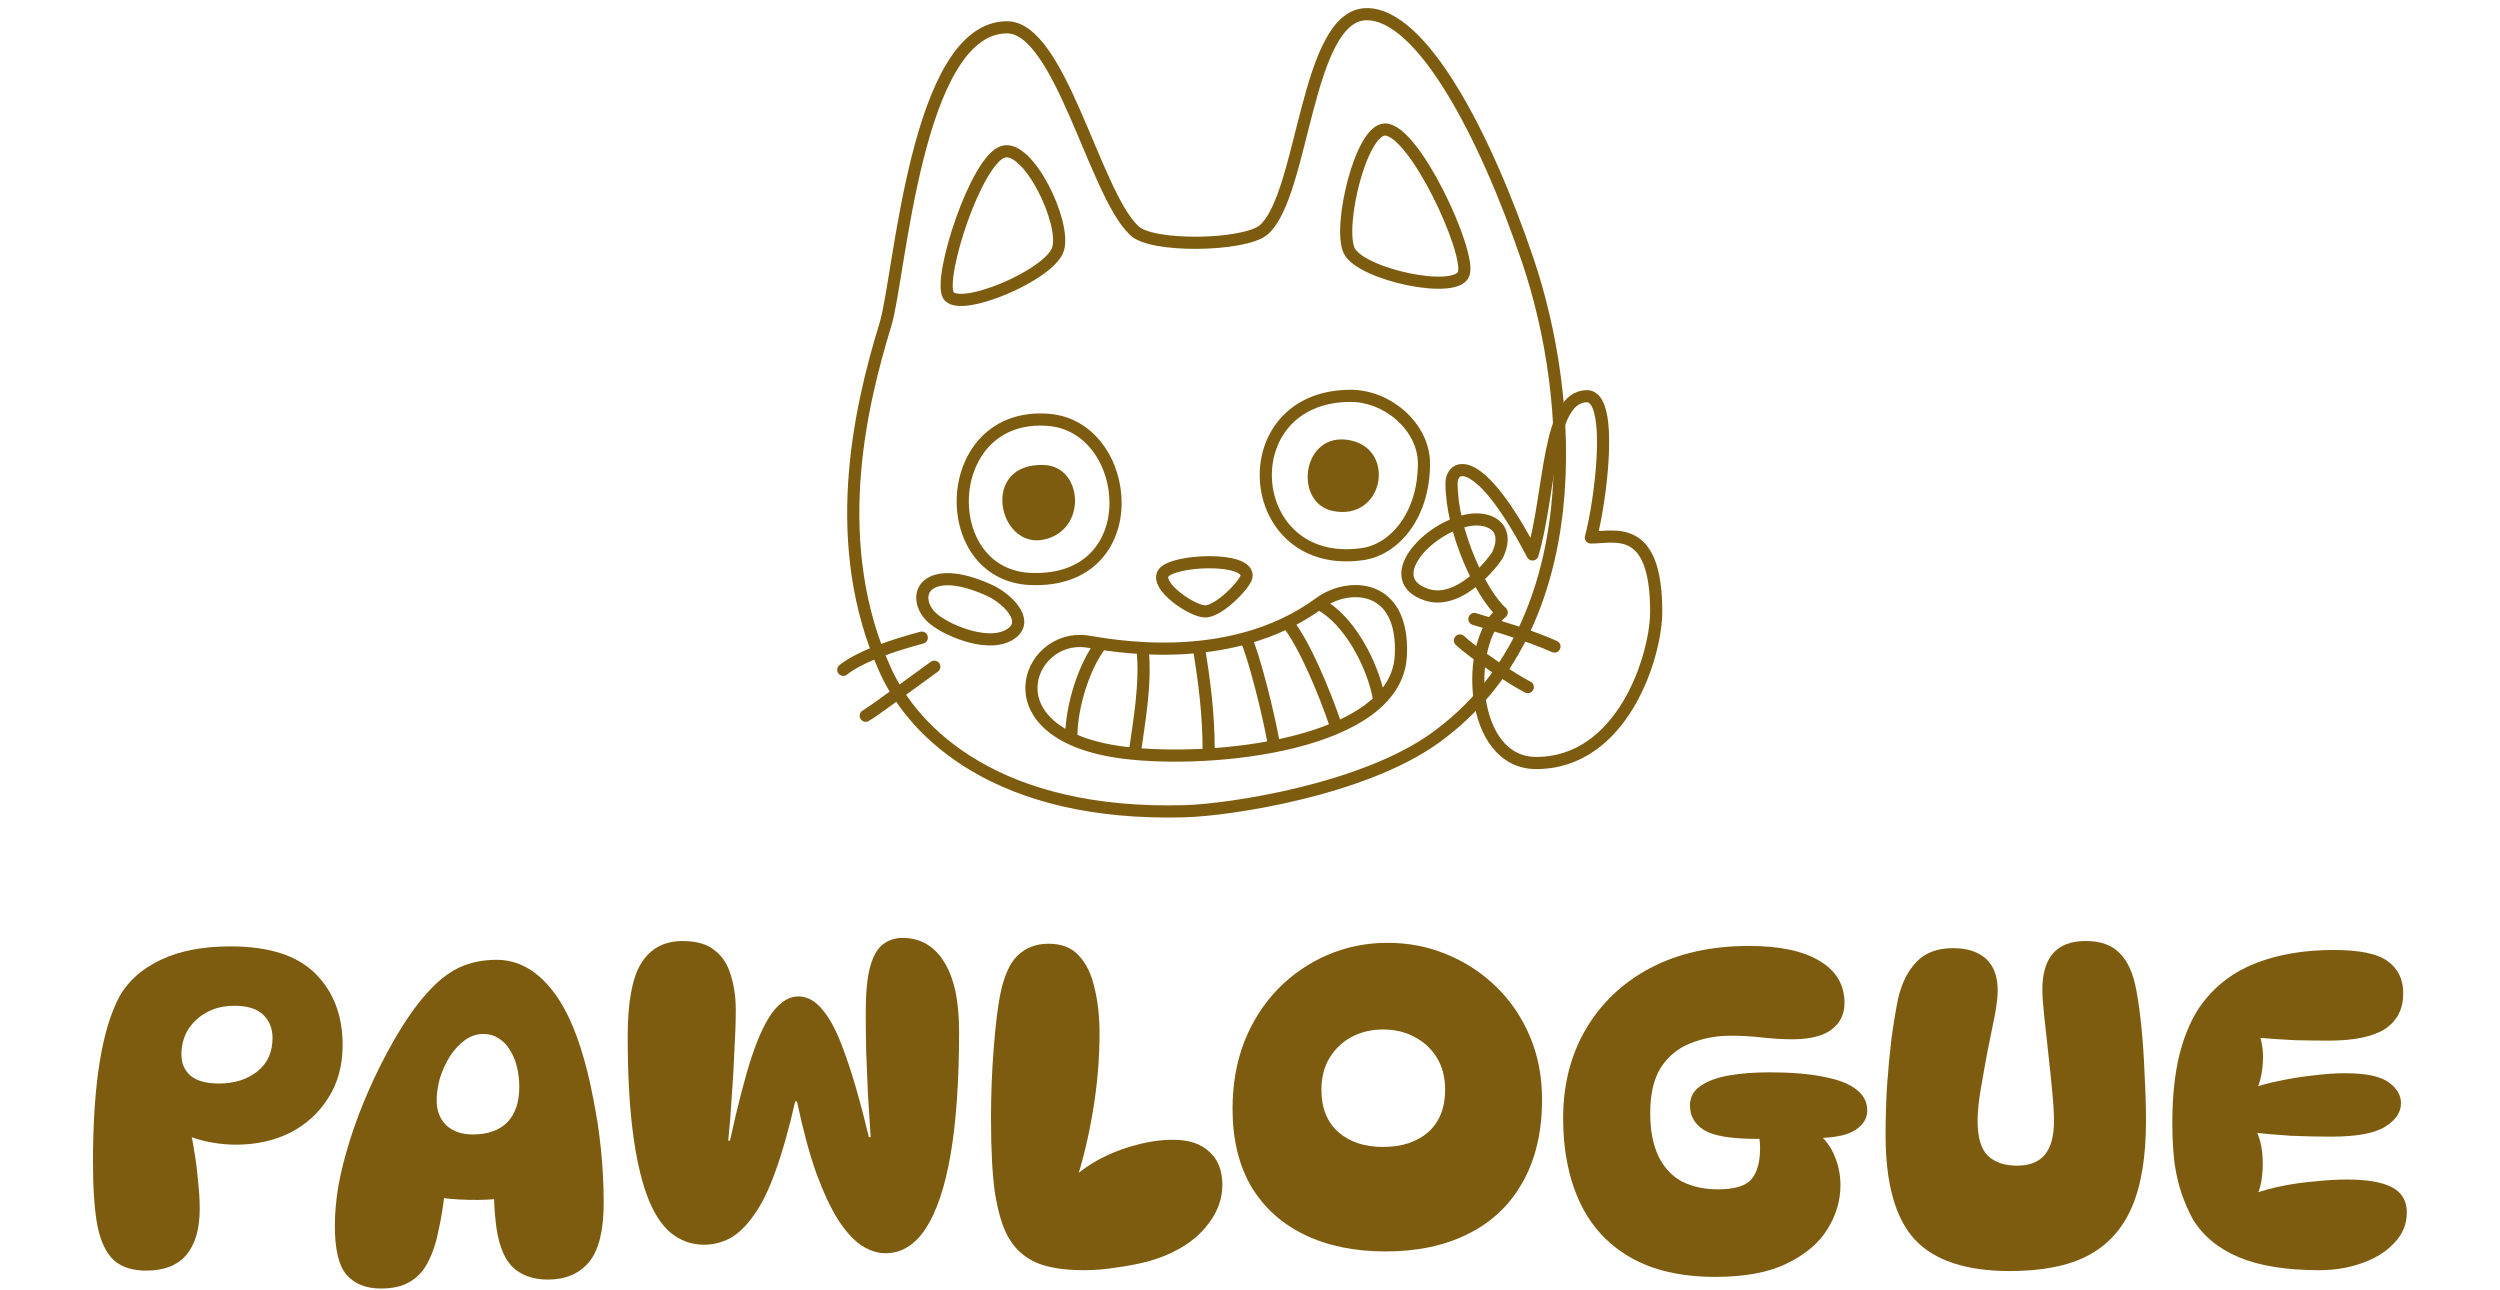 <svg width="188" height="97" viewBox="0 0 188 97" fill="none" xmlns="http://www.w3.org/2000/svg">
<g clip-path="url(#clip0_929_310)">
<path fill-rule="evenodd" clip-rule="evenodd" d="M79.565 18.734C78.936 20.709 72.055 23.573 71.309 22.189C70.564 20.815 73.4 12.056 75.423 11.417C77.32 10.817 80.184 16.76 79.565 18.734Z" stroke="#7D5C0F" stroke-width="0.914" stroke-miterlimit="1.5" stroke-linecap="round" stroke-linejoin="round"/>
<path fill-rule="evenodd" clip-rule="evenodd" d="M110.077 20.57C109.565 22.206 102.306 20.648 101.454 18.838C100.612 17.028 102.335 9.74 104.154 9.74C106.361 9.74 110.6 18.935 110.077 20.57Z" stroke="#7D5C0F" stroke-width="0.914" stroke-miterlimit="1.5" stroke-linecap="round" stroke-linejoin="round"/>
<path fill-rule="evenodd" clip-rule="evenodd" d="M78.882 31.576C70.675 30.889 70.307 43.248 77.508 43.539C86.325 43.897 85.25 32.118 78.882 31.576Z" stroke="#7D5C0F" stroke-width="0.914" stroke-miterlimit="1.5" stroke-linecap="round" stroke-linejoin="round"/>
<path fill-rule="evenodd" clip-rule="evenodd" d="M78.551 34.971C73.644 34.739 75.047 41.378 78.551 40.565C81.783 39.819 81.425 35.106 78.551 34.971Z" fill="#7D5C0F"/>
<path fill-rule="evenodd" clip-rule="evenodd" d="M101.574 29.768C92.457 29.768 93.415 42.949 102.445 41.672C104.875 41.333 107.081 38.749 107.081 34.858C107.081 32.11 104.352 29.768 101.574 29.768Z" stroke="#7D5C0F" stroke-width="0.914" stroke-miterlimit="1.5" stroke-linecap="round" stroke-linejoin="round"/>
<path fill-rule="evenodd" clip-rule="evenodd" d="M101.599 33.125C97.913 32.309 97.195 37.821 100.242 38.428C104.037 39.184 105 33.871 101.599 33.125Z" fill="#7D5C0F"/>
<path fill-rule="evenodd" clip-rule="evenodd" d="M90.604 45.978C89.564 45.934 86.867 44.054 87.482 43.11C88.156 42.084 93.959 41.837 93.738 43.358C93.654 43.923 91.647 46.013 90.604 45.978Z" stroke="#7D5C0F" stroke-width="0.914" stroke-miterlimit="1.5" stroke-linecap="round" stroke-linejoin="round"/>
<path d="M82.802 48.44C81.496 50.095 80.567 53.201 80.567 55.311M85.919 48.827C86.209 51.353 85.619 54.537 85.367 56.386M90.158 48.701C90.545 51.111 90.893 53.588 90.893 56.521M93.68 48.004C94.3 49.291 95.403 53.743 95.771 55.834M96.856 46.887C98.123 48.503 99.595 52.045 100.408 54.436M99.299 45.472C101.419 46.605 103.258 49.934 103.722 52.654M99.246 45.343C92.345 50.414 83.112 48.43 81.718 48.236C77.208 47.617 74.227 55.282 84.477 56.598C91.184 57.45 105.014 56.027 105.343 49.301C105.614 43.813 101.365 43.775 99.246 45.343Z" stroke="#7D5C0F" stroke-width="0.914" stroke-miterlimit="1.5" stroke-linecap="round" stroke-linejoin="round"/>
<path fill-rule="evenodd" clip-rule="evenodd" d="M110.318 39.136C107.25 39.765 103.833 43.578 107.279 44.72C109.882 45.591 112.525 41.962 112.65 41.672C113.589 39.542 111.895 38.807 110.318 39.136Z" stroke="#7D5C0F" stroke-width="0.914" stroke-miterlimit="1.5" stroke-linecap="round" stroke-linejoin="round"/>
<path fill-rule="evenodd" clip-rule="evenodd" d="M74.433 44.407C72.32 43.44 70.944 43.406 70.146 43.77C68.957 44.319 69.203 45.769 70.266 46.599C71.407 47.502 74.546 48.791 76.1 47.605C77.442 46.587 75.598 44.934 74.433 44.407Z" stroke="#7D5C0F" stroke-width="0.914" stroke-miterlimit="1.5" stroke-linecap="round" stroke-linejoin="round"/>
<path d="M69.318 47.951C65.175 49.064 63.879 50.003 63.414 50.371" stroke="#7D5C0F" stroke-width="0.914" stroke-miterlimit="1.5" stroke-linecap="round" stroke-linejoin="round"/>
<path d="M70.26 50.137C69.728 50.514 65.489 53.64 65.102 53.824" stroke="#7D5C0F" stroke-width="0.914" stroke-miterlimit="1.5" stroke-linecap="round" stroke-linejoin="round"/>
<path d="M109.789 48.164C110.709 49.045 113.796 51.135 114.89 51.668" stroke="#7D5C0F" stroke-width="0.914" stroke-miterlimit="1.5" stroke-linecap="round" stroke-linejoin="round"/>
<path d="M110.875 46.549C112.501 47.052 114.94 47.749 116.895 48.62" stroke="#7D5C0F" stroke-width="0.914" stroke-miterlimit="1.5" stroke-linecap="round" stroke-linejoin="round"/>
<path fill-rule="evenodd" clip-rule="evenodd" d="M85.234 17.278C82.282 14.403 79.698 2.054 75.73 2.054C68.868 2.054 67.678 20.868 66.584 24.41C64.581 30.914 62.326 41.009 66.584 50.416C68.713 55.129 75.043 61.41 89.115 61.004C92.464 60.907 102.49 59.407 107.93 55.487C119.544 47.116 118.421 29.995 114.888 19.571C111.637 9.99 106.894 1.066 102.781 1.066C98.193 1.066 98.068 14.606 95.038 17.278C93.639 18.511 86.406 18.656 85.234 17.278Z" stroke="#7D5C0F" stroke-width="0.914" stroke-miterlimit="1.5" stroke-linecap="round" stroke-linejoin="round"/>
<path fill-rule="evenodd" clip-rule="evenodd" d="M112.929 46.052C111.373 44.697 109.156 39.945 109.156 36.357C109.156 34.875 111.206 33.946 115.245 41.694C116.612 37.098 116.354 29.795 119.335 29.795C121.443 29.795 120.315 37.988 119.632 40.419C121.414 40.419 124.546 39.301 124.546 45.991C124.546 49.332 122.028 57.378 115.523 57.378C110.433 57.378 110.136 48.306 112.929 46.052Z" stroke="#7D5C0F" stroke-width="0.914" stroke-miterlimit="1.5" stroke-linecap="round" stroke-linejoin="round"/>
</g>
<path d="M175.484 71.438C177.432 71.438 178.786 71.717 179.547 72.277C180.331 72.837 180.723 73.643 180.723 74.695C180.723 75.882 180.264 76.778 179.346 77.382C178.428 77.964 177.017 78.255 175.114 78.255C174.375 78.255 173.525 78.244 172.562 78.222C171.621 78.177 170.636 78.11 169.606 78.02L169.875 77.718C170.099 78.323 170.2 78.994 170.177 79.733C170.155 80.472 170.02 81.166 169.774 81.815L169.338 81.849C169.92 81.625 170.614 81.435 171.42 81.278C172.248 81.099 173.088 80.965 173.939 80.875C174.812 80.763 175.618 80.707 176.357 80.707C177.902 80.707 178.988 80.931 179.615 81.379C180.242 81.827 180.555 82.353 180.555 82.957C180.555 83.651 180.152 84.245 179.346 84.737C178.562 85.23 177.208 85.476 175.282 85.476C174.319 85.476 173.312 85.454 172.259 85.409C171.23 85.342 170.2 85.252 169.17 85.14L169.673 85.04C169.897 85.487 170.043 86.013 170.11 86.618C170.177 87.223 170.177 87.827 170.11 88.432C170.043 89.036 169.897 89.574 169.673 90.044L169.573 89.742C170.2 89.518 170.905 89.327 171.689 89.171C172.495 89.014 173.312 88.902 174.14 88.835C174.991 88.745 175.775 88.7 176.491 88.7C177.991 88.7 179.111 88.891 179.85 89.271C180.611 89.652 180.992 90.29 180.992 91.186C180.992 92.059 180.678 92.82 180.051 93.469C179.447 94.119 178.641 94.623 177.633 94.981C176.648 95.339 175.573 95.518 174.409 95.518C171.924 95.518 169.909 95.194 168.364 94.544C166.819 93.895 165.666 92.943 164.904 91.689C164.613 91.152 164.345 90.547 164.098 89.876C163.852 89.182 163.662 88.387 163.527 87.491C163.415 86.573 163.359 85.543 163.359 84.401C163.359 82.409 163.55 80.662 163.93 79.162C164.333 77.662 164.882 76.442 165.576 75.501C166.628 74.091 167.994 73.061 169.673 72.412C171.375 71.762 173.312 71.438 175.484 71.438Z" fill="#7D5C0F"/>
<path d="M151.134 95.583C147.842 95.583 145.458 94.788 143.98 93.199C142.525 91.609 141.797 89.001 141.797 85.373C141.797 84.187 141.83 82.978 141.898 81.746C141.987 80.492 142.099 79.294 142.233 78.152C142.39 76.988 142.558 75.969 142.737 75.096C143.006 73.932 143.465 73.014 144.114 72.342C144.764 71.648 145.682 71.301 146.868 71.301C147.943 71.301 148.771 71.57 149.354 72.107C149.936 72.644 150.227 73.439 150.227 74.492C150.227 74.962 150.148 75.611 149.992 76.44C149.835 77.246 149.656 78.13 149.454 79.093C149.275 80.056 149.107 80.996 148.951 81.914C148.794 82.832 148.715 83.627 148.715 84.299C148.715 85.53 148.973 86.403 149.488 86.918C150.025 87.411 150.753 87.657 151.671 87.657C152.611 87.657 153.305 87.388 153.753 86.851C154.223 86.314 154.459 85.463 154.459 84.299C154.459 83.716 154.414 82.966 154.324 82.048C154.235 81.108 154.134 80.134 154.022 79.126C153.91 78.119 153.809 77.201 153.72 76.372C153.63 75.522 153.585 74.872 153.585 74.424C153.585 71.984 154.671 70.764 156.843 70.764C157.963 70.764 158.813 71.066 159.396 71.671C160 72.275 160.414 73.182 160.638 74.391C160.795 75.197 160.929 76.171 161.041 77.313C161.153 78.455 161.232 79.641 161.276 80.873C161.344 82.082 161.377 83.235 161.377 84.332C161.377 86.997 161.019 89.157 160.302 90.814C159.586 92.449 158.478 93.658 156.977 94.441C155.5 95.203 153.552 95.583 151.134 95.583Z" fill="#7D5C0F"/>
<path d="M134.104 85.543C133.724 85.565 133.377 85.588 133.063 85.61C132.75 85.632 132.436 85.644 132.123 85.644C130.175 85.644 128.843 85.42 128.126 84.972C127.432 84.524 127.085 83.908 127.085 83.125C127.085 82.52 127.343 82.039 127.858 81.681C128.395 81.3 129.111 81.031 130.007 80.874C130.925 80.718 131.944 80.639 133.063 80.639C134.698 80.639 136.052 80.751 137.127 80.975C138.224 81.177 139.041 81.49 139.579 81.916C140.139 82.341 140.418 82.867 140.418 83.494C140.418 84.076 140.139 84.558 139.579 84.938C139.041 85.319 138.157 85.532 136.926 85.576L134.104 85.543ZM136.59 85.106C137.239 85.644 137.698 86.259 137.967 86.953C138.258 87.625 138.403 88.353 138.403 89.136C138.403 90.278 138.079 91.376 137.429 92.428C136.78 93.48 135.761 94.342 134.373 95.014C133.007 95.686 131.216 96.022 128.999 96.022C126.425 96.022 124.286 95.529 122.585 94.544C120.883 93.559 119.618 92.17 118.79 90.379C117.961 88.588 117.547 86.494 117.547 84.099C117.547 81.569 118.118 79.33 119.26 77.382C120.424 75.411 122.047 73.878 124.13 72.78C126.234 71.683 128.697 71.135 131.518 71.135C133.847 71.135 135.627 71.515 136.858 72.277C138.09 73.016 138.706 74.068 138.706 75.434C138.706 76.284 138.37 76.956 137.698 77.449C137.049 77.919 136.075 78.154 134.776 78.154C134.082 78.154 133.332 78.109 132.526 78.02C131.742 77.93 130.947 77.885 130.141 77.885C129.067 77.885 128.059 78.076 127.119 78.456C126.201 78.815 125.462 79.419 124.902 80.27C124.365 81.121 124.096 82.263 124.096 83.696C124.096 85.017 124.309 86.114 124.734 86.987C125.16 87.838 125.753 88.465 126.514 88.868C127.298 89.248 128.182 89.439 129.167 89.439C130.444 89.439 131.294 89.181 131.72 88.666C132.145 88.151 132.358 87.368 132.358 86.315C132.358 86.047 132.336 85.767 132.291 85.476C132.268 85.185 132.212 84.882 132.123 84.569L136.59 85.106Z" fill="#7D5C0F"/>
<path d="M104.207 94.108C101.879 94.108 99.852 93.694 98.128 92.865C96.404 92.037 95.061 90.828 94.098 89.238C93.158 87.626 92.688 85.678 92.688 83.394C92.688 81.558 92.979 79.879 93.561 78.356C94.165 76.834 95.005 75.513 96.08 74.393C97.177 73.274 98.431 72.412 99.841 71.807C101.252 71.203 102.752 70.9 104.342 70.9C105.931 70.9 107.42 71.192 108.808 71.774C110.219 72.356 111.462 73.173 112.536 74.225C113.611 75.278 114.451 76.52 115.055 77.953C115.66 79.386 115.962 80.965 115.962 82.689C115.962 85.129 115.47 87.212 114.484 88.936C113.522 90.637 112.156 91.925 110.387 92.798C108.641 93.671 106.581 94.108 104.207 94.108ZM104.006 86.249C105.416 86.249 106.547 85.879 107.398 85.141C108.249 84.379 108.674 83.316 108.674 81.95C108.674 81.032 108.473 80.237 108.07 79.565C107.667 78.894 107.107 78.368 106.39 77.987C105.696 77.606 104.901 77.416 104.006 77.416C103.133 77.416 102.338 77.606 101.621 77.987C100.927 78.368 100.379 78.894 99.975 79.565C99.573 80.237 99.371 81.032 99.371 81.95C99.371 83.316 99.796 84.379 100.647 85.141C101.498 85.879 102.618 86.249 104.006 86.249Z" fill="#7D5C0F"/>
<path d="M81.509 95.518C79.964 95.518 78.744 95.316 77.848 94.913C76.975 94.51 76.292 93.872 75.8 92.999C75.374 92.215 75.05 91.129 74.826 89.741C74.624 88.353 74.523 86.483 74.523 84.132C74.523 82.296 74.591 80.539 74.725 78.859C74.859 77.158 75.016 75.837 75.195 74.896C75.464 73.486 75.9 72.478 76.505 71.874C77.132 71.269 77.915 70.967 78.856 70.967C79.841 70.967 80.602 71.269 81.14 71.874C81.7 72.478 82.091 73.295 82.315 74.325C82.561 75.333 82.685 76.464 82.685 77.717C82.685 79.643 82.517 81.602 82.181 83.595C81.845 85.588 81.397 87.424 80.838 89.103L80.166 89.069C80.882 88.33 81.688 87.715 82.584 87.222C83.502 86.73 84.442 86.36 85.405 86.114C86.368 85.845 87.297 85.711 88.193 85.711C89.402 85.711 90.32 86.013 90.947 86.618C91.596 87.2 91.921 88.028 91.921 89.103C91.921 90.11 91.596 91.051 90.947 91.924C90.32 92.797 89.48 93.502 88.428 94.04C87.846 94.353 87.163 94.622 86.379 94.846C85.618 95.047 84.812 95.204 83.961 95.316C83.132 95.451 82.315 95.518 81.509 95.518Z" fill="#7D5C0F"/>
<path d="M47.203 77.92C47.203 75.368 47.539 73.543 48.211 72.446C48.905 71.326 49.946 70.766 51.334 70.766C52.386 70.766 53.193 71.001 53.752 71.472C54.334 71.919 54.737 72.546 54.961 73.352C55.208 74.136 55.331 75.009 55.331 75.972C55.331 76.823 55.297 77.819 55.23 78.961C55.185 80.103 55.118 81.267 55.029 82.454C54.961 83.641 54.872 84.749 54.76 85.779H54.894C55.476 83.115 56.025 80.999 56.54 79.431C57.077 77.842 57.626 76.7 58.185 76.006C58.768 75.289 59.383 74.931 60.033 74.931C60.727 74.931 61.354 75.289 61.913 76.006C62.496 76.7 63.055 77.831 63.593 79.398C64.153 80.943 64.735 82.98 65.339 85.51H65.474C65.406 84.503 65.339 83.45 65.272 82.353C65.227 81.256 65.183 80.17 65.138 79.096C65.115 78.021 65.104 77.024 65.104 76.106C65.104 74.629 65.216 73.487 65.44 72.681C65.664 71.875 65.989 71.315 66.414 71.001C66.839 70.688 67.321 70.531 67.858 70.531C69.201 70.531 70.243 71.125 70.981 72.311C71.743 73.498 72.123 75.244 72.123 77.551C72.123 81.245 71.911 84.335 71.485 86.82C71.06 89.283 70.433 91.141 69.605 92.395C68.799 93.627 67.791 94.243 66.582 94.243C66 94.243 65.406 94.052 64.802 93.671C64.197 93.269 63.604 92.619 63.022 91.724C62.462 90.828 61.913 89.653 61.376 88.197C60.861 86.742 60.38 84.951 59.932 82.823H59.798C59.327 84.906 58.835 86.652 58.32 88.063C57.827 89.451 57.29 90.548 56.708 91.354C56.148 92.16 55.555 92.742 54.928 93.101C54.301 93.436 53.64 93.604 52.946 93.604C52.006 93.604 51.166 93.302 50.427 92.698C49.711 92.093 49.117 91.153 48.647 89.876C48.177 88.6 47.819 86.977 47.573 85.007C47.326 83.036 47.203 80.674 47.203 77.92Z" fill="#7D5C0F"/>
<path d="M28.639 96.897C27.52 96.897 26.657 96.549 26.053 95.855C25.471 95.184 25.18 93.952 25.18 92.161C25.18 91.265 25.269 90.269 25.448 89.172C25.65 88.075 25.941 86.922 26.322 85.713C26.702 84.504 27.172 83.261 27.732 81.985C28.292 80.708 28.93 79.443 29.646 78.189C30.475 76.757 31.281 75.603 32.065 74.73C32.848 73.835 33.654 73.185 34.483 72.782C35.334 72.379 36.285 72.178 37.338 72.178C38.703 72.178 39.924 72.737 40.998 73.857C42.073 74.954 42.958 76.589 43.652 78.76C44.032 79.947 44.346 81.201 44.592 82.522C44.861 83.821 45.062 85.142 45.197 86.485C45.331 87.829 45.398 89.15 45.398 90.448C45.398 92.53 45.029 94.019 44.29 94.915C43.551 95.788 42.521 96.225 41.2 96.225C40.058 96.225 39.151 95.889 38.48 95.217C37.83 94.523 37.427 93.392 37.27 91.825C37.181 91.019 37.136 90.18 37.136 89.306C37.136 88.433 37.181 87.593 37.27 86.787L39.017 89.844C38.39 90.045 37.606 90.168 36.666 90.213C35.748 90.258 34.785 90.235 33.778 90.146C32.792 90.056 31.863 89.877 30.99 89.609L33.677 86.619C33.632 87.649 33.554 88.668 33.442 89.676C33.33 90.683 33.184 91.59 33.005 92.396C32.826 93.359 32.557 94.187 32.199 94.881C31.863 95.553 31.404 96.057 30.822 96.393C30.262 96.729 29.535 96.897 28.639 96.897ZM35.557 85.31C36.677 85.31 37.539 85.007 38.144 84.403C38.748 83.776 39.05 82.891 39.05 81.749C39.05 81.235 38.994 80.742 38.883 80.272C38.77 79.779 38.591 79.343 38.345 78.962C38.121 78.581 37.841 78.29 37.505 78.089C37.17 77.865 36.789 77.753 36.364 77.753C35.849 77.753 35.378 77.91 34.953 78.223C34.528 78.537 34.147 78.951 33.811 79.466C33.498 79.981 33.251 80.529 33.072 81.111C32.916 81.694 32.837 82.242 32.837 82.757C32.837 83.518 33.072 84.134 33.542 84.604C34.035 85.075 34.707 85.31 35.557 85.31Z" fill="#7D5C0F"/>
<path d="M17.337 71.168C20.225 71.168 22.352 71.851 23.718 73.217C25.084 74.582 25.766 76.374 25.766 78.59C25.766 80.113 25.408 81.434 24.692 82.553C23.997 83.673 23.046 84.546 21.837 85.173C20.628 85.778 19.262 86.08 17.739 86.08C17.157 86.08 16.542 86.024 15.892 85.912C15.243 85.8 14.571 85.599 13.877 85.307L14.146 84.501C14.325 85.016 14.47 85.654 14.582 86.416C14.717 87.155 14.818 87.927 14.885 88.733C14.974 89.517 15.019 90.244 15.019 90.916C15.019 92.416 14.683 93.569 14.011 94.375C13.34 95.159 12.332 95.551 10.989 95.551C9.959 95.551 9.153 95.293 8.571 94.778C7.989 94.241 7.574 93.379 7.328 92.192C7.104 90.983 6.992 89.382 6.992 87.39C6.992 84.457 7.16 81.949 7.496 79.867C7.832 77.784 8.336 76.127 9.007 74.896C9.657 73.754 10.687 72.847 12.097 72.175C13.508 71.504 15.254 71.168 17.337 71.168ZM16.463 81.479C17.628 81.479 18.59 81.176 19.352 80.572C20.113 79.967 20.494 79.128 20.494 78.053C20.494 77.359 20.27 76.788 19.822 76.34C19.374 75.87 18.635 75.635 17.605 75.635C16.822 75.635 16.127 75.803 15.523 76.139C14.918 76.474 14.448 76.922 14.112 77.482C13.799 78.019 13.642 78.624 13.642 79.296C13.642 79.967 13.877 80.505 14.347 80.908C14.818 81.288 15.523 81.479 16.463 81.479Z" fill="#7D5C0F"/>
<defs>
<clipPath id="clip0_929_310">
<rect width="62.135" height="62.135" fill="white" transform="translate(62.93)"/>
</clipPath>
</defs>
</svg>

